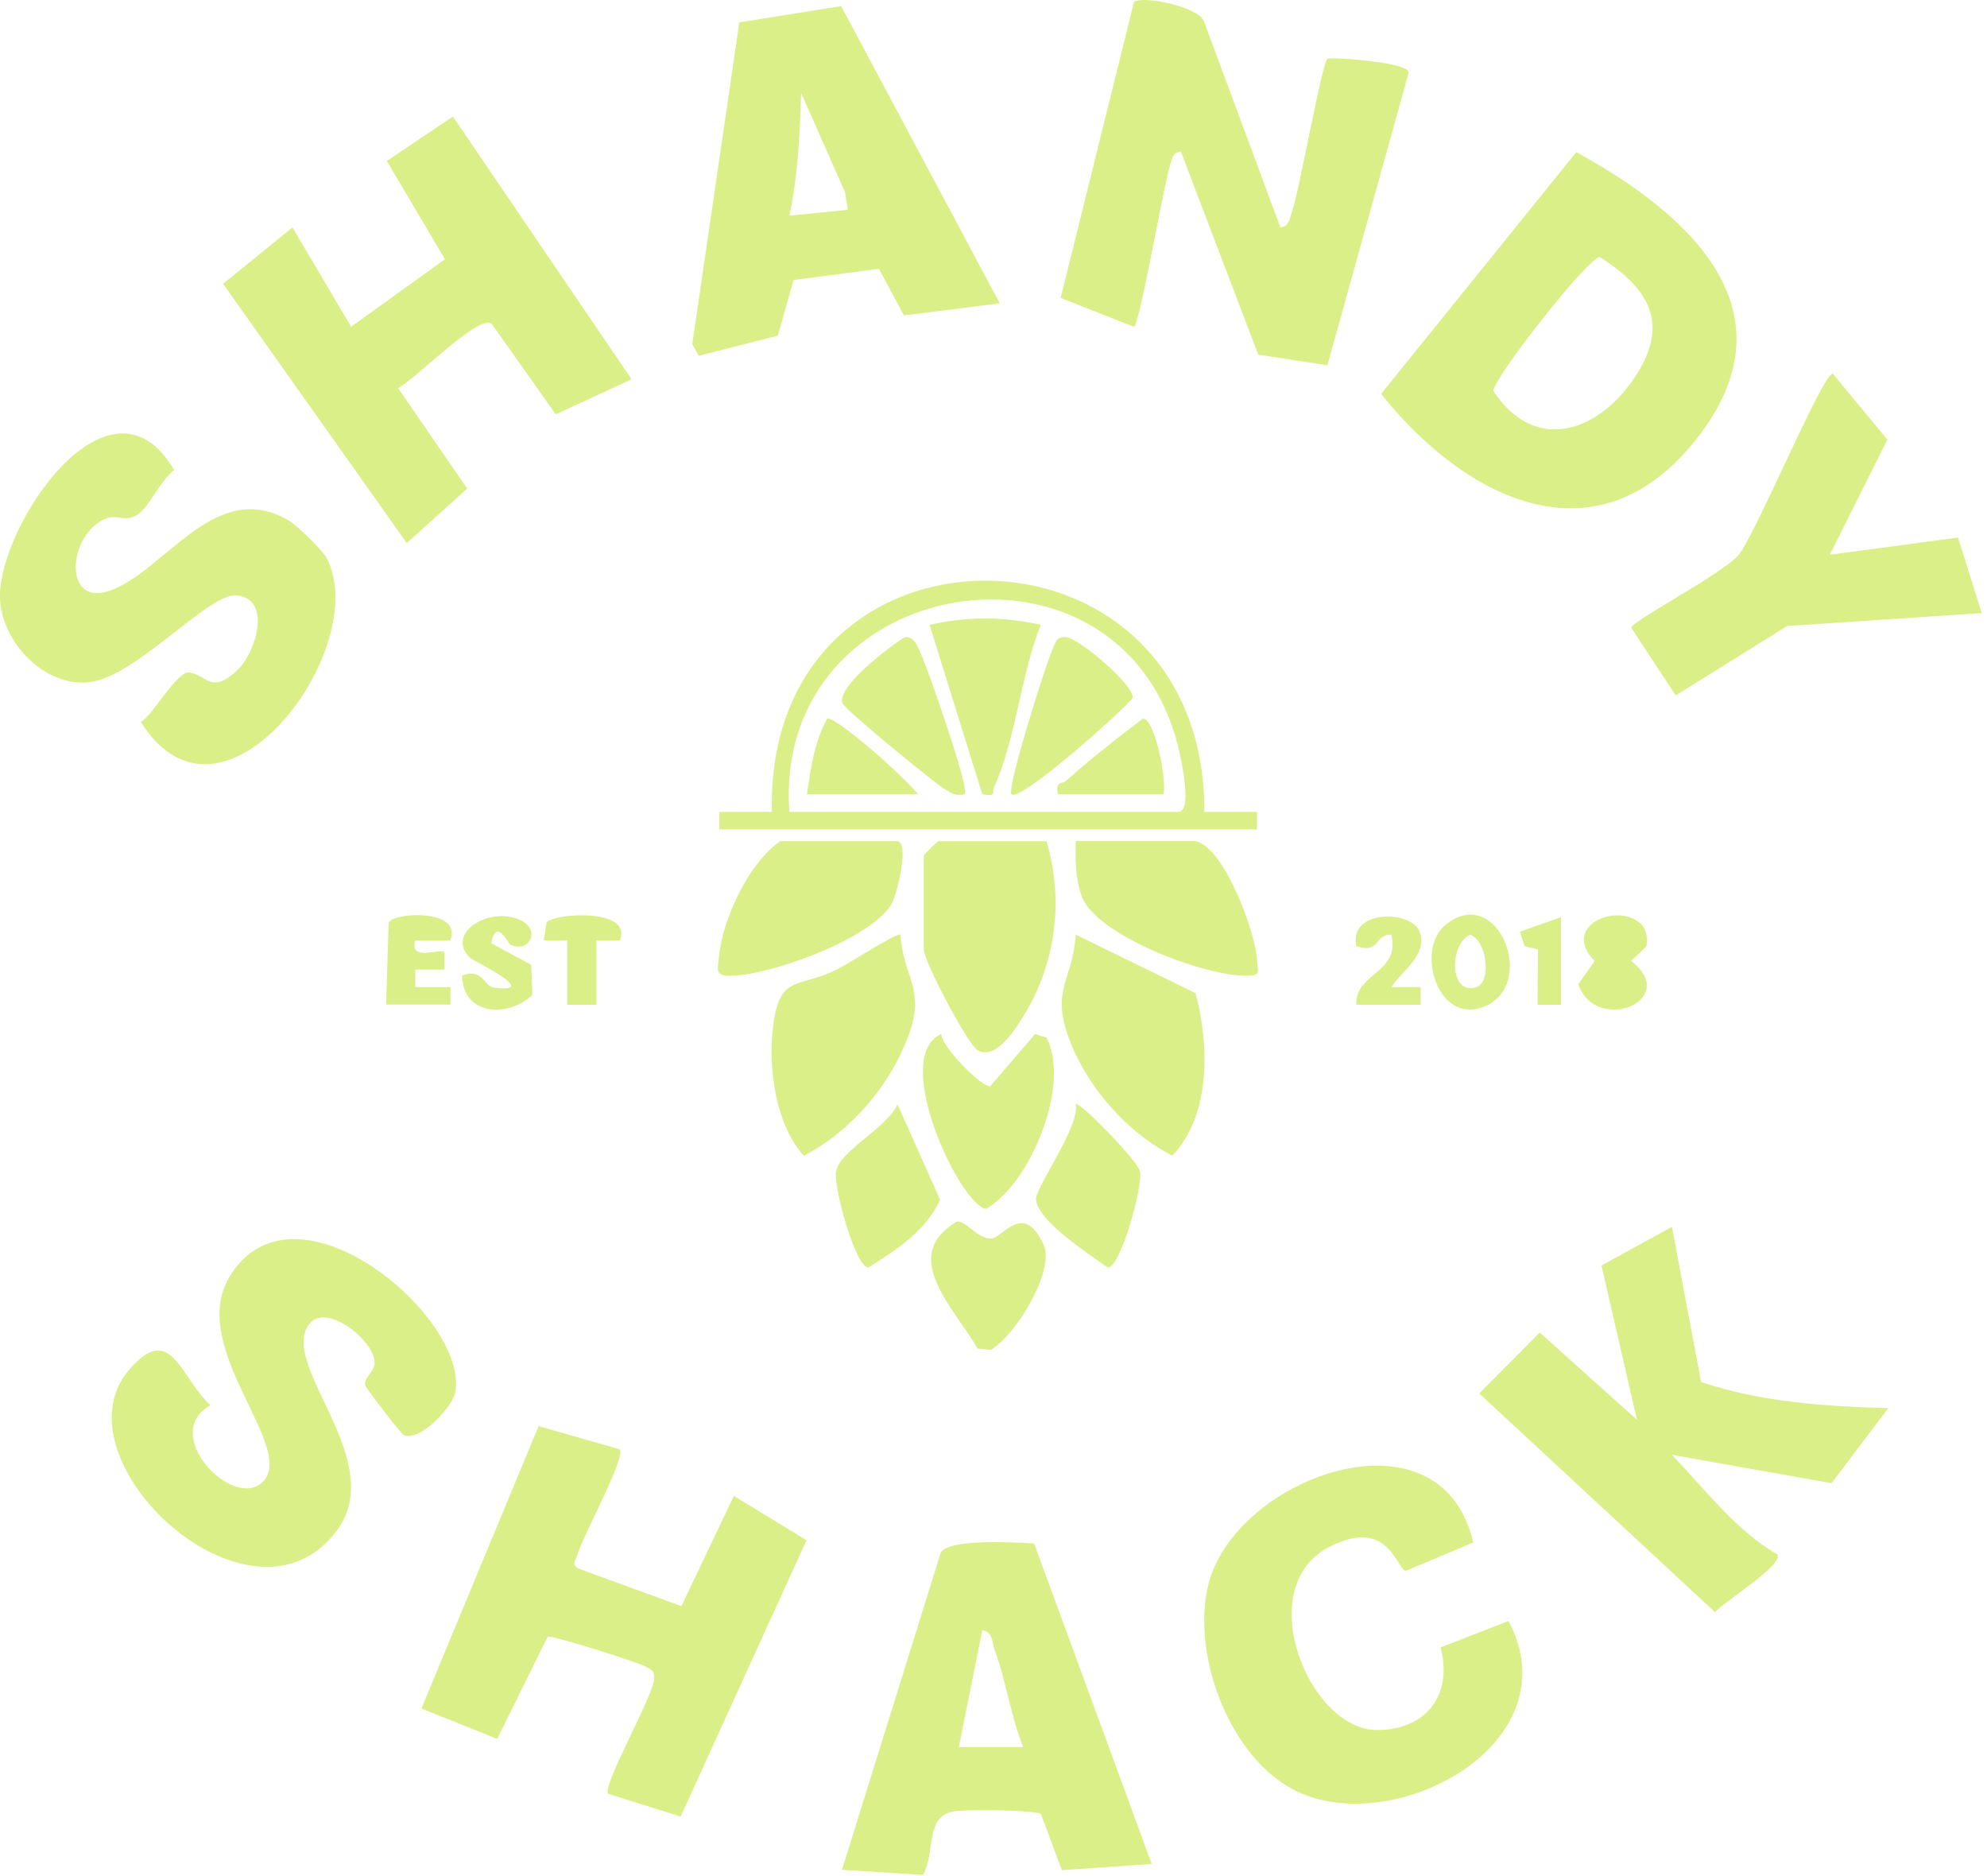 <svg width="339" height="320" viewBox="0 0 339 320" fill="none" xmlns="http://www.w3.org/2000/svg">
<g clip-path="url(#clip0_14203_134)">
<path d="M218.45 38.79C219.95 38.64 220 37.32 220.38 36.25C221.69 32.61 225.47 10.85 226.5 9.97C228.81 9.83 240.21 10.66 240.34 12.36L226.47 62.31L214.67 60.5L201.46 25.84C199.91 26.02 199.92 27.32 199.57 28.43C198.43 32.02 194.58 54.76 193.48 55.76L180.96 50.82L193.47 0.33C195.08 -0.77 204.07 1.07 205.36 3.51L218.45 38.79Z" fill="#DBEF89"/>
<path d="M105.72 247.22C106.81 248.76 99.27 262.25 98.46 265.38C98.21 266.33 97.38 266.81 98.76 267.6L116.25 273.98L125.21 255.18L137.6 262.74L116.13 309.88L103.76 306C102.69 304.57 111.42 289.48 111.6 286.37C111.68 284.91 111.14 284.86 110.07 284.26C108.63 283.47 94.29 278.95 93.45 279.19L84.83 296.62L71.9 291.44L91.89 243.27L105.73 247.23L105.72 247.22Z" fill="#DBEF89"/>
<path d="M107.75 64.7L94.82 70.68L83.83 55.16C81.35 53.82 70.71 64.84 67.92 66.2L79.71 83.35L69.4 92.64L38.06 48.41L49.9 38.8L59.91 55.74L75.91 44.22L66 27.46L77.27 19.87L107.76 64.71L107.75 64.7Z" fill="#DBEF89"/>
<path d="M268.93 25.95C288.15 36.46 306.83 53.14 289.22 75.16C272 96.68 249.53 84.66 235.63 67.19L268.93 25.95ZM272.93 43.84C270.69 44.23 255.16 64.03 254.76 66.66C261.67 77.23 272.32 73.99 278.71 64.64C284.99 55.46 281.6 49.38 272.93 43.84Z" fill="#DBEF89"/>
<path d="M143.51 1.04L170.57 51.74L154.23 53.81L149.95 45.86L135.4 47.76L132.71 57.26L119.2 60.69L118.11 58.67L126.13 3.82L143.5 1.04H143.51ZM144.65 35.79L144.17 32.78L136.68 15.86C136.48 22.8 136.12 30.09 134.68 36.78L144.66 35.79H144.65Z" fill="#DBEF89"/>
<path d="M44.67 252.93C51.02 247.27 31.9 230.13 39.09 217.92C49.96 199.46 79.97 224.59 77.68 237.48C77.21 240.11 71.42 246.13 68.86 244.77C68.39 244.52 62.43 236.87 62.3 236.28C62.03 235.08 63.78 234.01 63.9 232.67C64.25 228.99 55.89 222.2 52.9 225.71C47.09 232.53 66.54 249.04 57.41 261.17C42.83 280.52 8.98 249.05 21.98 233.72C29.21 225.2 30.82 235.16 35.91 239.71C27.2 244.59 39.58 257.48 44.67 252.94V252.93Z" fill="#DBEF89"/>
<path d="M40.59 114.21C43.78 111.1 46.35 102.14 40.4 101.57C35.54 101.1 23.35 115.43 15.24 116.37C7.59 117.26 0.25 109.5 2.25515e-05 102.07C-0.4 89.84 18.69 61.41 29.72 80.18C27.41 81.88 25.51 86.41 23.52 87.75C21.42 89.16 20.02 87.75 18.27 88.38C11.47 90.87 10.45 104.22 19.35 100.53C28.62 96.68 37.04 81.57 49.26 88.79C50.7 89.64 55.04 93.85 55.76 95.25C63.62 110.51 37.93 145.34 24.05 123.18C26.27 121.73 30.22 114.46 32.27 114.71C35.21 115.06 36.04 118.64 40.58 114.22L40.59 114.21Z" fill="#DBEF89"/>
<path d="M176.42 263.26L196.5 317.96L181.16 319.02L177.6 309.45C176.5 308.71 165.12 308.68 163.05 308.94C157.7 309.61 159.7 315.76 157.49 319.83L143.65 318.96L160.52 264.78C162.29 262.38 173.26 263.17 176.42 263.27V263.26ZM174.56 298.01C172.42 292.7 171.68 286.8 169.69 281.45C169.22 280.18 169.47 278.39 167.59 278.08L163.59 298.02H174.56V298.01Z" fill="#DBEF89"/>
<path d="M251.36 263.11L239.86 267.97C238.29 267.84 236.96 258.55 226.72 263.92C213.46 270.87 223.32 295.07 234.89 295.11C243.31 295.14 247.92 289.11 245.77 281.03L257.37 276.51C268.06 296.64 239.91 312.73 222.71 306.21C210.32 301.52 203.07 282.71 206.16 270.28C210.7 252.05 245.73 239.14 251.35 263.1L251.36 263.11Z" fill="#DBEF89"/>
<path d="M285.25 209.29L290.22 235.74C300.3 239.17 311.56 239.92 322.16 240.2L312.47 253.01L285.27 248.18C290.76 253.94 296.37 261.27 303.21 265.14C304.46 266.9 294.02 273.28 292.6 275.01L252.37 237.7L262.69 227.3L279.27 242.18L273.22 215.87L285.25 209.28V209.29Z" fill="#DBEF89"/>
<path d="M312.19 94.62L334.05 91.7L338.11 104.58L304.91 106.79L285.9 118.63L278.3 107.08C278.33 105.97 294.12 97.76 296.69 94.58C299.55 91.05 310.95 63.75 312.68 63.73L322 74.99L312.19 94.62Z" fill="#DBEF89"/>
<path d="M122.71 141.48V138.49H131.69C130.48 85.7 205.67 86.09 205.47 138.49H214.46V141.48H122.71ZM134.68 138.49H201C203.55 138.49 201.5 129.4 201.03 127.49C191.23 87.74 131.72 97.63 134.68 138.49Z" fill="#DBEF89"/>
<path d="M178.55 143.48C181.49 153.44 180.19 164.16 174.76 173.09C173.21 175.64 169.89 180.95 166.78 179.15C165.12 178.19 157.6 163.98 157.6 161.93V145.98C157.6 145.8 159.92 143.49 160.09 143.49H178.54L178.55 143.48Z" fill="#DBEF89"/>
<path d="M183.54 159.44L203.97 169.42C206.32 178.11 206.62 190.31 200 197.13C192.17 193.12 185.41 185.37 182.35 177.08C179.29 168.79 182.94 167.42 183.54 159.45V159.44Z" fill="#DBEF89"/>
<path d="M153.62 159.44C154.19 167.02 157.89 168.56 155.1 176.37C152.02 184.97 145.26 192.97 137.16 197.14C132.48 192.14 131.12 182.72 131.8 175.99C132.83 165.79 135.95 168.85 143.01 165.27C144.52 164.51 153.18 158.97 153.62 159.43V159.44Z" fill="#DBEF89"/>
<path d="M153.12 143.48C155.17 143.98 153.07 152.08 152.36 153.69C149.62 159.9 130.89 166.66 124.2 166.45C121.84 166.38 122.5 165.02 122.7 162.94C123.3 156.7 127.89 146.96 133.17 143.48H153.11H153.12Z" fill="#DBEF89"/>
<path d="M203.98 143.48C208.88 144.55 214.27 159.11 214.48 163.92C214.57 165.87 215.14 166.36 212.95 166.44C206.02 166.72 187.08 159.68 184.56 152.91C183.46 149.95 183.45 146.58 183.53 143.47H203.97L203.98 143.48Z" fill="#DBEF89"/>
<path d="M176.58 176.39L178.55 177.01C182.72 184.96 175.88 201.86 168.22 206.22C163.71 205.45 151.84 180.24 160.59 176.39C160.59 178.53 167.54 185.54 168.94 185.29L176.58 176.4V176.39Z" fill="#DBEF89"/>
<path d="M153.12 188.37L160.39 204.65C158.01 209.95 152.83 213.3 148.12 216.23C145.93 216.07 142.2 202.56 142.63 199.87C143.2 196.31 151.37 192.41 153.12 188.37Z" fill="#DBEF89"/>
<path d="M183.55 188.35C184.19 187.86 194.24 198.12 194.52 199.87C194.95 202.56 191.22 216.07 189.03 216.24C186.01 214.07 177.1 208.41 176.76 204.65C176.57 202.59 184.19 192.36 183.55 188.36V188.35Z" fill="#DBEF89"/>
<path d="M166.76 230.02C162.96 223.28 153.25 214.29 163.23 208.39C164.75 208.12 166.74 211.33 169.1 211.27C171.09 211.22 174.56 204.78 178.04 212.3C180.1 216.75 173.15 227.96 169.03 230.27L166.75 230.03L166.76 230.02Z" fill="#DBEF89"/>
<path d="M280.03 157.68C280.91 158.53 281.16 160.29 280.85 161.49L278.28 163.91C286.87 170.54 272.39 176.62 269.26 167.9L272.07 163.93C266.16 158 275.95 153.73 280.03 157.67V157.68Z" fill="#DBEF89"/>
<path d="M246.65 157.74C255.77 150.35 262.87 169.01 252.37 172C245.13 174.06 241.5 161.92 246.65 157.74ZM250.85 159.45C247.25 160.96 247.19 169.86 251.84 168.4C254.53 167.55 253.72 160.55 250.85 159.45Z" fill="#DBEF89"/>
<path d="M76.83 160.42H70.86C69.76 164.12 75.14 161.68 75.85 162.42V165.4H70.85V168.38H76.85V171.36H65.87L66.31 157.33C67.58 155.5 78.9 155.13 76.84 160.38L76.83 160.42Z" fill="#DBEF89"/>
<path d="M87.02 161.12C86.81 161.01 84.59 156.41 83.82 160.91L90.63 164.57L90.83 169.72C86.64 173.68 78.95 173.22 78.84 166.41C82.31 165.06 82.56 168.23 84.25 168.46C92.59 169.58 80.66 163.82 80.28 163.47C75.81 159.32 83.41 154.46 88.79 156.96C92.45 158.66 90.18 162.73 87.02 161.12Z" fill="#DBEF89"/>
<path d="M237.39 168.39H242.38V171.39H231.41C231.12 165.95 238.94 166.07 237.38 159.43C234.38 159.4 235.56 162.73 231.41 161.41C229.99 155.06 241.03 155.16 242.27 159.1C243.51 163.04 239.09 165.64 237.39 168.39Z" fill="#DBEF89"/>
<path d="M105.76 160.42H101.76L101.77 171.4H96.77V160.42H92.78L93.23 157.38C94.4 155.78 107.98 154.79 105.76 160.42Z" fill="#DBEF89"/>
<path d="M266.31 156.44V171.4H262.32L262.39 161.97L260.1 161.4L259.32 158.93L266.31 156.44Z" fill="#DBEF89"/>
<path d="M177.56 106.6C174.25 114.8 173.24 126.33 169.67 134.1C169.14 135.26 170.15 135.91 167.59 135.5L158.6 106.59C164.89 105.14 171.28 105.14 177.55 106.59L177.56 106.6Z" fill="#DBEF89"/>
<path d="M172.57 135.5C171.69 134.58 178.48 113.13 179.48 111.01C180.04 109.83 180.07 108.51 181.88 108.68C184.05 108.88 193.45 116.75 193.26 119.06C191.55 121.27 173.95 136.94 172.57 135.49V135.5Z" fill="#DBEF89"/>
<path d="M164.59 135.5C163.01 135.81 162.29 135.33 161.07 134.55C159.24 133.39 144.05 121.01 143.72 119.93C142.82 116.98 151.77 110.36 154.3 108.7C156.07 108.44 156.56 110.4 157.13 111.58C158.19 113.78 165.5 134.64 164.6 135.51L164.59 135.5Z" fill="#DBEF89"/>
<path d="M156.61 135.5H137.66C138.32 131.11 138.95 126.43 141.16 122.53C143.13 122.58 154.87 133.04 156.61 135.5Z" fill="#DBEF89"/>
<path d="M198.5 135.5H180.55C179.92 133.15 181.16 133.81 181.83 133.22C186.02 129.49 190.53 125.95 195.02 122.57C197.12 122.72 199.1 133.34 198.5 135.5Z" fill="#DBEF89"/>
</g>
<defs>
<clipPath id="clip0_14203_134">
<rect width="338.11" height="319.83" fill="white"/>
</clipPath>
</defs>
</svg>
